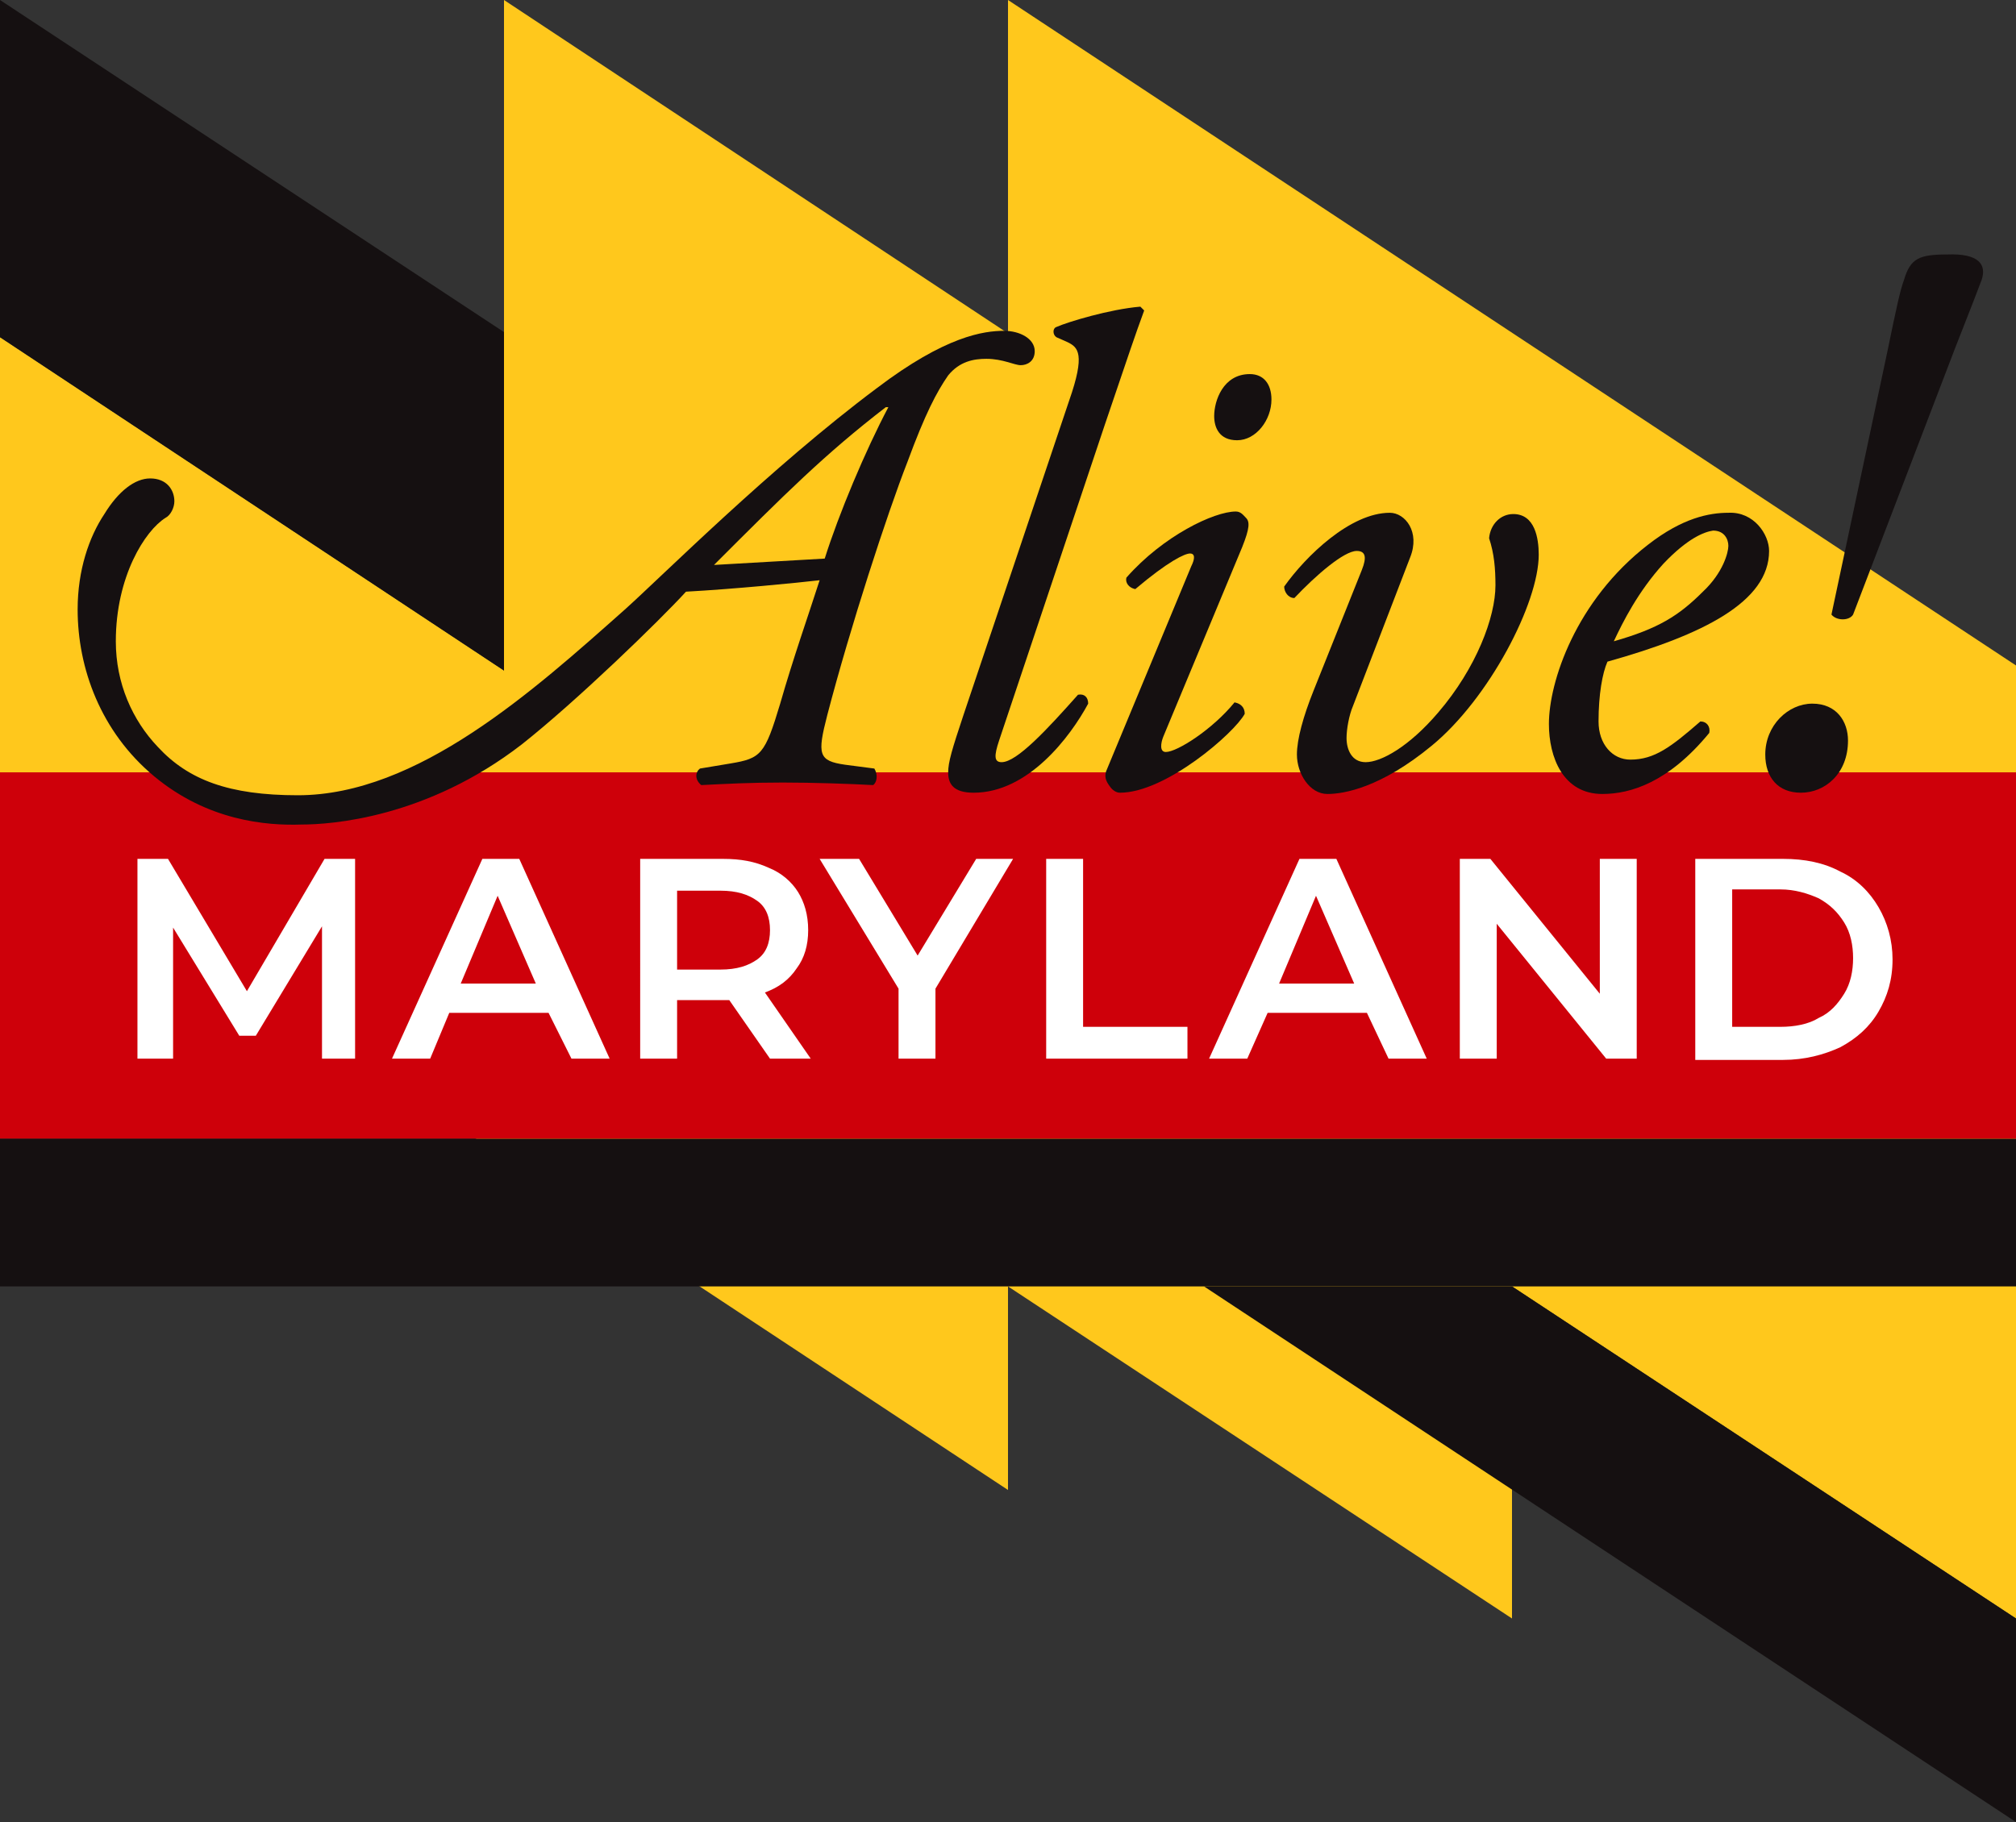 <?xml version="1.0" encoding="utf-8"?>
<!-- Generator: Adobe Illustrator 25.2.1, SVG Export Plug-In . SVG Version: 6.00 Build 0)  -->
<svg version="1.1" id="Layer_1" xmlns="http://www.w3.org/2000/svg" xmlns:xlink="http://www.w3.org/1999/xlink" x="0px" y="0px"
	 width="158.4px" height="143.2px" viewBox="0 0 158.4 143.2" style="enable-background:new 0 0 158.4 143.2;" xml:space="preserve"
	>
<rect x="0" y="0" width="158.4" height="143.2" fill="#333333" stroke="none"/>
<style type="text/css">
	.st0{fill:#FFC81C;}
	.st1{fill:#151011;}
	.st2{fill:#CE000A;}
	.st3{fill:#FFFFFF;}
</style>
<g>
	<polygon class="st0" points="158.4,52.3 79.2,0 79.2,26.2 39.6,0 39.6,52.7 0,26.5 0,64.8 79.2,117.1 79.2,101.1 118.8,127.2 
		118.8,101.1 158.4,127.2 	"/>
	<polygon class="st1" points="158.4,143.2 94.6,101.1 118.8,101.1 158.4,127.2 	"/>
	<path class="st2" d="M33.7,60.7c-2.2,1.7-6,2.9-10.4,2.9s-8.2-1.2-10.4-2.9H0v28.8h158.4V60.7H33.7z"/>
	<g>
		<path class="st3" d="M25.3,83.2l0-10.4l-5.2,8.6h-1.3l-5.2-8.5v10.3h-2.8V67.5h2.4l6.2,10.4l6.1-10.4h2.4l0,15.7H25.3z"/>
		<path class="st3" d="M43.1,79.6h-7.8l-1.5,3.6h-3l7.1-15.7h2.9l7.1,15.7h-3L43.1,79.6z M42.1,77.3l-3-6.9l-2.9,6.9H42.1z"/>
		<path class="st3" d="M60.5,83.2l-3.2-4.6c-0.1,0-0.3,0-0.6,0h-3.5v4.6h-2.9V67.5h6.5c1.4,0,2.5,0.2,3.6,0.7c1,0.4,1.8,1.1,2.3,1.9
			c0.5,0.8,0.8,1.8,0.8,3c0,1.2-0.3,2.2-0.9,3C62,77,61.2,77.6,60.1,78l3.6,5.2H60.5z M59.5,70.8c-0.7-0.5-1.6-0.8-2.9-0.8h-3.4v6.2
			h3.4c1.3,0,2.2-0.3,2.9-0.8c0.7-0.5,1-1.3,1-2.3C60.5,72.1,60.2,71.3,59.5,70.8z"/>
		<path class="st3" d="M73.5,77.7v5.5h-2.9v-5.5l-6.2-10.2h3.1l4.6,7.6l4.6-7.6h2.9L73.5,77.7z"/>
		<path class="st3" d="M82.2,67.5h2.9v13.2h8.2v2.5H82.2V67.5z"/>
		<path class="st3" d="M107.4,79.6h-7.8L98,83.2h-3l7.1-15.7h2.9l7.1,15.7h-3L107.4,79.6z M106.4,77.3l-3-6.9l-2.9,6.9H106.4z"/>
		<path class="st3" d="M128.6,67.5v15.7h-2.4l-8.6-10.6v10.6h-2.9V67.5h2.4l8.6,10.6V67.5H128.6z"/>
		<path class="st3" d="M133.2,67.5h6.9c1.7,0,3.2,0.3,4.5,1c1.3,0.6,2.3,1.6,3,2.8c0.7,1.2,1.1,2.6,1.1,4.1c0,1.6-0.4,2.9-1.1,4.1
			c-0.7,1.2-1.7,2.1-3,2.8c-1.3,0.6-2.8,1-4.5,1h-6.9V67.5z M139.9,80.7c1.1,0,2.2-0.2,3-0.7c0.9-0.4,1.5-1.1,2-1.9
			c0.5-0.8,0.7-1.8,0.7-2.8s-0.2-2-0.7-2.8c-0.5-0.8-1.1-1.4-2-1.9c-0.9-0.4-1.9-0.7-3-0.7h-3.8v10.8H139.9z"/>
	</g>
	<path class="st1" d="M78.5,58.2c-0.4,1.2-0.4,1.7,0.2,1.7c1.2,0,3.6-2.6,6-5.3c0.5-0.1,0.8,0.2,0.8,0.7c-1.4,2.6-4.7,7-9,7
		c-1.6,0-2-0.7-2-1.6c0-0.8,0.3-1.8,1.2-4.5L84,31.5c1.3-3.7,0.7-4.2-0.1-4.6L83,26.5c-0.3-0.2-0.3-0.7,0-0.8
		c0.9-0.4,4.2-1.4,6.6-1.6l0.3,0.3c-0.7,1.9-1.2,3.4-3.1,9L78.5,58.2z"/>
	<path class="st1" d="M93.6,44.5c0.3-0.6,0.3-1-0.1-1s-1.7,0.6-4.3,2.8c-0.5-0.1-0.8-0.5-0.7-0.9c2.9-3.3,6.9-5.2,8.6-5.2
		c0.4,0,0.6,0.3,0.8,0.5c0.3,0.3,0.3,0.8-0.3,2.3l-6.2,14.9c-0.2,0.5-0.3,1.2,0.2,1.2c0.9,0,3.7-1.8,5.4-3.9
		c0.5,0.1,0.8,0.4,0.8,0.9c-0.8,1.5-6.2,6.2-9.8,6.2c-0.3,0-0.6-0.2-0.8-0.5c-0.3-0.4-0.5-0.8-0.2-1.4L93.6,44.5z M99.9,31.4
		c0,1.6-1.2,3.2-2.7,3.2c-1.4,0-1.8-1-1.8-1.9c0-1.2,0.7-3.3,2.8-3.3C99.3,29.4,99.9,30.2,99.9,31.4z"/>
	<path class="st1" d="M107,44.8c0.4-1,0.3-1.5-0.4-1.5c-1,0-3.2,1.9-4.9,3.7c-0.5,0-0.8-0.5-0.8-0.9c1.7-2.4,5.2-5.8,8.3-5.8
		c1.2,0,2.4,1.5,1.6,3.5l-4.5,11.7c-0.3,0.7-0.5,1.8-0.5,2.5c0,0.9,0.4,1.9,1.5,1.9c1.2,0,3.4-1.2,5.7-3.9c3-3.5,4.5-7.5,4.5-10
		c0-1.3-0.1-2.5-0.5-3.7c0.1-1.1,0.9-1.9,1.9-1.9c1.7,0,2,1.9,2,3.2c0,3.8-3.9,11.3-8.4,15c-4,3.3-6.9,3.8-8.2,3.8
		c-1.4,0-2.4-1.6-2.4-3.1c0-1.2,0.5-3,1.3-5L107,44.8z"/>
	<path class="st1" d="M139,43.3c0,4-5.2,6.6-12.7,8.7c-0.4,0.9-0.7,2.6-0.7,4.7c0,1.8,1.1,3,2.5,3c1.9,0,3.2-1,5.5-3
		c0.5,0,0.8,0.4,0.7,0.9c-3.2,3.9-6.2,4.8-8.4,4.8c-3.1,0-4.2-2.9-4.2-5.5c0-3.3,2.1-9.7,7.8-14.1c2.7-2.1,4.8-2.5,6.3-2.5
		C137.8,40.2,139,42,139,43.3z M130.7,44.3c-2,2.2-3.2,4.6-3.9,6.1c3.5-1,5.1-2,7-3.9c1.6-1.5,2-3.1,2-3.6c0-0.5-0.3-1.2-1.2-1.2
		C133.9,41.8,132.6,42.3,130.7,44.3z"/>
	<path class="st1" d="M145.2,58.2c0,2.6-1.8,4.1-3.7,4.1c-1.8,0-2.8-1.2-2.8-3c0-2.3,1.8-4,3.7-4C144.3,55.3,145.2,56.7,145.2,58.2z
		 M155.7,22c-0.3,0.8-0.8,2.1-2.1,5.4l-8,20.9c-0.3,0.5-1.3,0.5-1.7,0l4.4-20.7c0.7-3.4,1-4.8,1.3-5.6c0.5-1.7,1.2-2,3.4-2
		C155.5,19.9,156.1,20.8,155.7,22z"/>
	<polygon class="st1" points="39.6,52.7 0,26.5 0,0 39.6,26.1 	"/>
	<rect y="89.5" class="st1" width="158.4" height="11.6"/>
	<path class="st1" d="M12.1,61c-4.2-3.5-6-8.5-6-13.1c0-3.1,0.9-5.7,2.1-7.5c1.1-1.8,2.4-2.8,3.6-2.8c1.3,0,1.9,0.9,1.9,1.8
		c0,0.5-0.3,1.1-0.7,1.3c-1.6,1-3.9,4.6-3.9,9.7c0,3.3,1.3,6.2,3.3,8.3c2.4,2.6,5.6,3.8,11,3.8c9.4,0,18.5-8.2,25.7-14.6
		c2.9-2.6,11.5-11.2,19.8-17.4c5.4-4.1,8.4-4.5,10-4.5c1.2,0,2.4,0.6,2.4,1.6c0,0.8-0.6,1.1-1.1,1.1c-0.5,0-1.4-0.5-2.7-0.5
		c-1,0-2.1,0.2-3,1.3c-0.9,1.3-1.8,3-3.2,6.8c-1.6,4.1-4.5,13-6.3,19.9c-0.8,3.1-0.7,3.6,1.4,3.9l2.3,0.3c0.3,0.5,0.2,1.1-0.1,1.3
		c-1.8-0.1-4.7-0.2-7.1-0.2c-2.6,0-4.4,0.1-6.4,0.2c-0.5-0.4-0.5-1-0.1-1.3l2.4-0.4c2.4-0.4,2.7-0.7,3.9-4.7c1-3.5,2.2-6.9,3.1-9.7
		c-1.7,0.2-6.8,0.7-10.5,0.9c-2.1,2.3-8.6,8.6-12.9,12c-7.5,5.8-15,6.3-17.3,6.3C20.9,64.9,16.3,64.5,12.1,61z M64.8,43.9
		c1.1-3.5,3.2-8.5,5-11.9h-0.2c-4.8,3.7-7.9,6.8-13.5,12.4L64.8,43.9z"/>
</g>
</svg>
